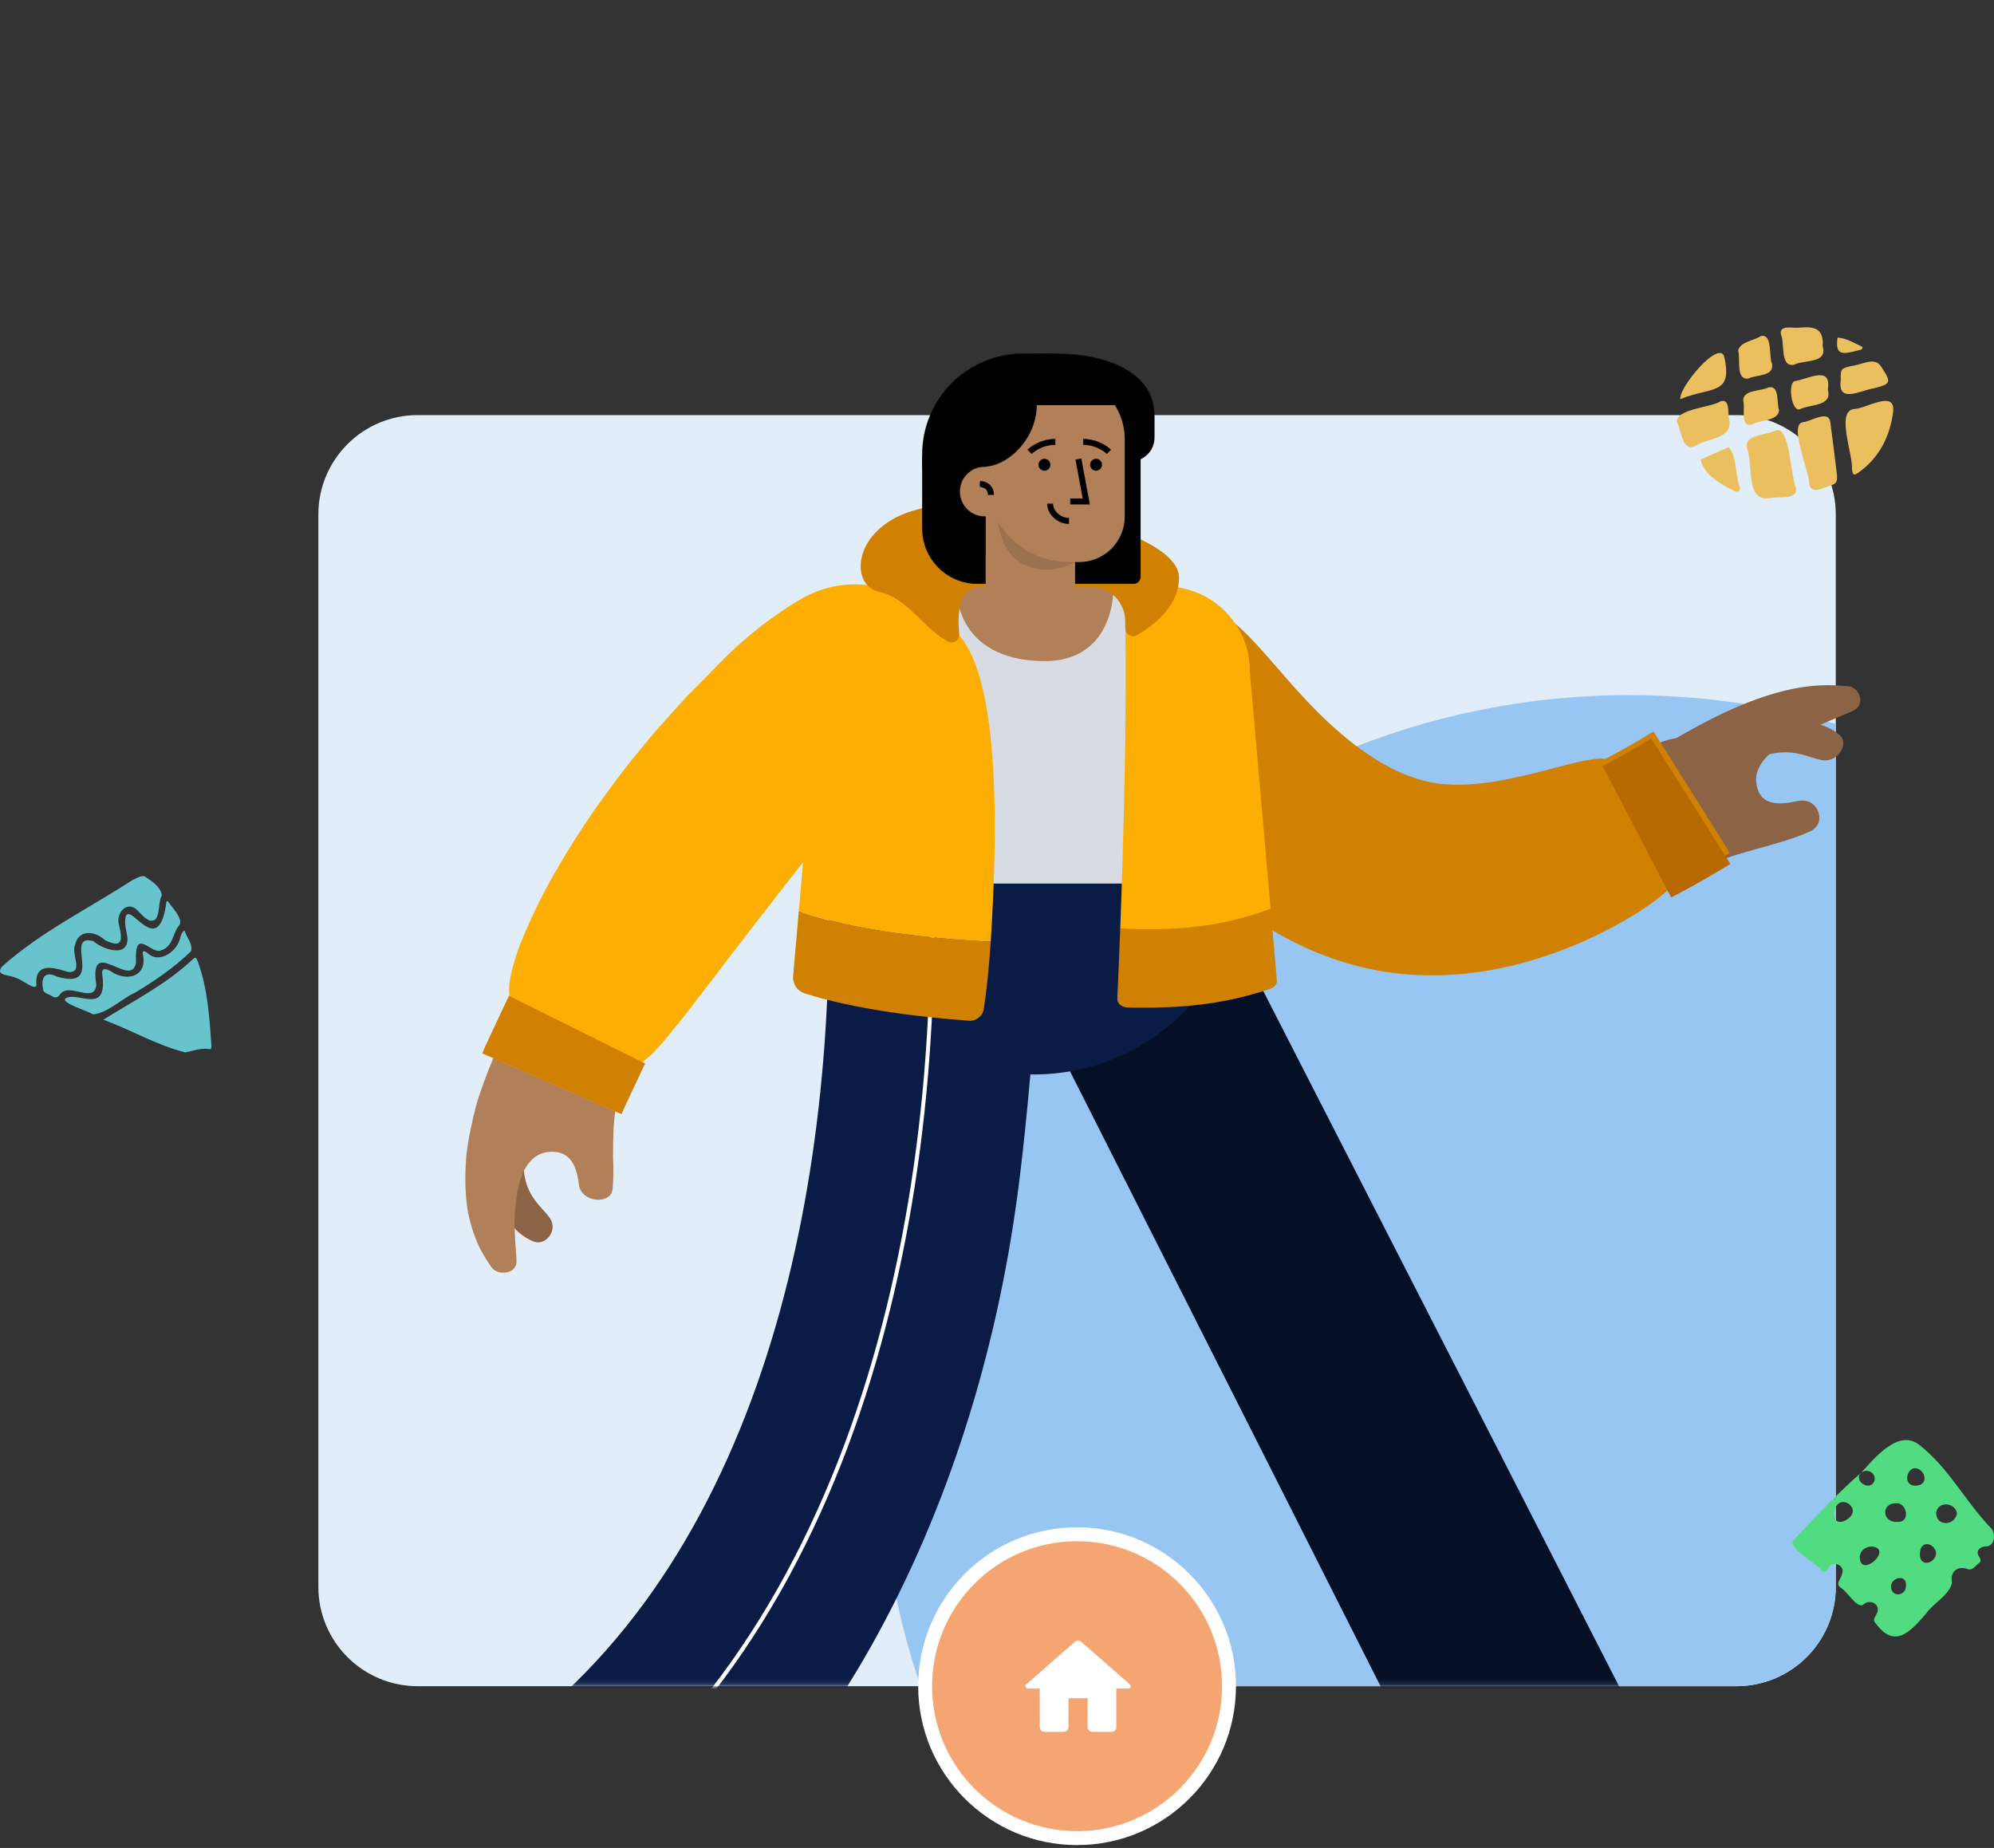 <svg width="396" height="367" viewBox="0 0 396 367" fill="none" xmlns="http://www.w3.org/2000/svg">
    <rect x="0" y="0" width="396" height="367" fill="#333333" stroke="none"/>
    <path d="M344.856 82.438H82.949C72.057 82.438 63.227 91.267 63.227 102.159V315.155C63.227 326.048 72.057 334.877 82.949 334.877H344.856C355.748 334.877 364.578 326.048 364.578 315.155V102.159C364.578 91.267 355.748 82.438 344.856 82.438Z" fill="#E1EDF9"/>
    <path fill-rule="evenodd" clip-rule="evenodd" d="M323.556 138.053C337.786 138.053 351.549 140.052 364.579 143.784L364.578 315.156C364.578 326.048 355.748 334.877 344.856 334.877L182.813 334.879C177.653 319.786 174.853 303.598 174.853 286.756C174.853 204.63 241.43 138.053 323.556 138.053Z" fill="#98C6F2"/>
    <mask id="mask0_4578_1496" style="mask-type:luminance" maskUnits="userSpaceOnUse" x="51" y="0" width="327" height="335">
        <path d="M357.872 0H70.722C59.83 0 51 8.83 51 19.722V315.155C51 326.047 59.83 334.877 70.722 334.877H357.872C368.764 334.877 377.594 326.047 377.594 315.155V19.722C377.594 8.83 368.764 0 357.872 0Z" fill="white"/>
    </mask>
    <g mask="url(#mask0_4578_1496)">
        <path fill-rule="evenodd" clip-rule="evenodd" d="M341.496 393.806L318.166 405.982C316.91 406.636 315.381 406.139 314.749 404.87C300.028 375.455 281.407 338.817 266.441 309.291C264.567 305.595 265.83 301.11 269.265 299.272L284.557 291.089C287.991 289.251 292.297 290.757 294.173 294.454C302.212 310.305 318.387 342.211 326.407 358.081C331.817 368.792 337.216 379.478 342.6 390.271C343.246 391.569 342.752 393.151 341.496 393.806Z" fill="#8C6345"/>
        <path fill-rule="evenodd" clip-rule="evenodd" d="M236.864 174.165L204.239 191.651C203.189 192.213 202.938 193.847 203.678 195.299C221.421 230.387 285.71 357.622 302.165 390.493L339.728 370.57C323.826 339.227 257.862 210.464 240.594 176.73C240.029 175.155 238.272 173.306 236.864 174.165Z" fill="#051026"/>
        <path fill-rule="evenodd" clip-rule="evenodd" d="M164.203 173.947C164.203 195.731 182.569 213.39 205.225 213.39C227.88 213.39 246.246 195.731 246.246 173.947" fill="#0A1B45"/>
        <path fill-rule="evenodd" clip-rule="evenodd" d="M86.199 393.712L76.829 367.651C76.329 366.247 76.847 364.713 77.988 364.227C81.283 362.93 84.385 361.261 87.561 359.739C97.674 354.387 107.183 347.617 115.66 339.685C127.782 328.082 137.637 314.396 145.34 298.805C146.187 297.146 147.629 295.975 149.294 295.4C153.354 293.075 166.438 302.684 170.169 303.783C171.916 304.676 173.129 306.299 173.658 308.239C174.322 322.257 146.793 354.952 136.431 364.626C130.251 370.403 123.212 376.048 116.285 380.763C111.497 383.913 106.409 386.96 101.387 389.652C98.084 390.59 87.897 398.466 86.199 393.712Z" fill="#B18058"/>
        <path fill-rule="evenodd" clip-rule="evenodd" d="M203.485 173.947L166.674 174.932C164.665 174.999 164.408 177.84 164.587 179.67C165.3 244.626 147.592 319.795 90.049 352.497L110.302 392.07C163.811 361.766 193.685 299.694 202.019 237.623C203.194 229.674 209.425 174.346 203.485 173.947Z" fill="#0A1B45"/>
        <path fill-rule="evenodd" clip-rule="evenodd" d="M185.357 174.735L184.569 174.756C186.71 248.826 165.53 334.375 99.91 371.612L100.287 372.348C166.177 334.958 187.509 249.128 185.357 174.735Z" fill="white"/>
        <path fill-rule="evenodd" clip-rule="evenodd" d="M353.635 144.114C359.442 142.452 363.188 144.189 365.262 145.912C366.299 146.768 366.264 148.138 365.567 149.252C364.872 150.363 363.517 151.203 361.972 150.979C360.424 150.748 358.841 149.974 356.761 149.601C354.683 149.23 352.142 149.291 348.646 150.65C346.902 151.336 345.974 151.335 345.672 150.97C345.367 150.599 345.685 149.861 346.382 148.979C347.79 147.228 350.725 144.938 353.635 144.114Z" fill="#8C6345"/>
        <path fill-rule="evenodd" clip-rule="evenodd" d="M345.531 151.808C343.508 149.007 340.472 147.304 337.286 146.723C334.08 146.124 330.732 146.658 327.819 148.385L326.742 149.036L325.657 149.659C324.933 150.072 324.213 150.498 323.487 150.902C322.031 151.689 320.581 152.507 319.116 153.235C315.542 155.063 311.939 156.738 308.346 158.114C304.755 159.489 301.177 160.605 297.702 161.367C294.229 162.13 290.862 162.53 287.749 162.492C286.988 162.444 286.225 162.413 285.463 162.385L284.355 162.265L283.252 162.101C281.782 161.853 280.318 161.491 278.86 161.015C273.03 159.126 267.316 155.333 262.176 150.435C257.024 145.534 252.418 139.594 248.382 133.2C246.521 130.253 243.675 128.227 240.43 127.262C237.192 126.309 233.543 126.417 230.24 128.046C226.94 129.672 224.644 132.589 223.768 136.085C222.886 139.567 223.442 143.618 225.688 147.174C230.551 154.857 236.185 162.245 243.184 168.921C246.688 172.249 250.546 175.389 254.868 178.165C259.183 180.935 263.982 183.34 269.244 185.056C271.871 185.915 274.609 186.597 277.42 187.068L279.539 187.382L281.679 187.613C283.099 187.701 284.52 187.765 285.942 187.822C291.595 187.895 297.042 187.189 302.209 186.061C307.381 184.926 312.294 183.365 316.999 181.563C321.705 179.756 326.179 177.672 330.52 175.451C332.308 174.557 334.029 173.593 335.769 172.648C336.632 172.168 337.477 171.67 338.332 171.182L339.609 170.445L340.867 169.687C344.285 167.657 346.498 164.522 347.32 161.275C348.133 158.002 347.55 154.605 345.531 151.808Z" fill="#8C6345"/>
        <path fill-rule="evenodd" clip-rule="evenodd" d="M339.091 172.102C336.989 173.321 334.257 169.251 331.849 164.206C330.642 161.685 329.502 158.926 328.559 156.46C327.617 153.994 326.872 151.823 326.493 150.436L328.499 149.222C331.475 147.38 334.25 145.792 336.825 144.38C339.408 142.987 341.8 141.795 344.031 140.809C348.484 138.824 352.276 137.624 355.448 136.938C361.78 135.554 365.65 136.246 366.786 136.263C367.907 136.276 368.889 137.052 369.262 138.07C369.651 139.072 369.471 140.261 368.401 140.947C367.386 141.607 362.223 143.428 357.473 145.823C352.724 148.25 348.347 151.297 348.787 155.382C349.057 157.852 350.264 158.968 351.852 159.364C353.443 159.768 355.379 159.43 357.049 159.077C359.034 158.649 360.505 159.724 361.068 161.127C361.633 162.528 361.266 164.26 359.6 165.049C358.211 165.722 356.513 166.317 354.715 166.901C352.892 167.464 350.977 168.021 349.056 168.544C345.248 169.628 341.518 170.644 339.091 172.102Z" fill="#8C6345"/>
        <path fill-rule="evenodd" clip-rule="evenodd" d="M328.381 145.273C325.203 147.239 321.986 149.054 318.76 150.742C318.484 150.684 318.201 150.635 317.822 150.644C317.448 150.65 317.032 150.685 316.578 150.746C315.671 150.87 314.608 151.042 313.416 151.335C312.826 151.476 312.198 151.626 311.533 151.785C310.875 151.946 310.187 152.129 309.472 152.331C308.05 152.655 306.508 153.128 304.908 153.49C301.701 154.292 298.177 155.085 294.751 155.505C293.048 155.698 291.351 155.853 289.775 155.843C289.382 155.838 288.988 155.841 288.59 155.85C288.385 155.866 288.213 155.828 288.026 155.816L287.471 155.772C287.106 155.74 286.718 155.748 286.362 155.705C286.01 155.652 285.653 155.632 285.297 155.561C283.869 155.338 282.4 155.007 280.874 154.486C279.349 153.976 277.767 153.32 276.155 152.48C274.543 151.652 272.901 150.663 271.272 149.532C269.641 148.41 268.021 147.158 266.446 145.811C263.285 143.133 260.308 140.108 257.614 137.127C254.918 134.14 252.171 130.845 249.811 128.291C247.451 125.737 244.212 122.06 238.162 119.634C232.112 117.209 228.068 117.829 228.068 117.829C223.506 119.674 218.787 126.677 217.452 131.408C216.106 136.128 216.717 141.716 219.689 146.676C222.064 151.78 225.034 156.987 228.683 162.109C232.345 167.222 236.698 172.258 241.932 176.865C247.16 181.458 253.312 185.639 260.375 188.693C263.903 190.209 267.623 191.462 271.473 192.303C272.439 192.507 273.394 192.718 274.371 192.87C274.857 192.949 275.341 193.028 275.825 193.107C276.314 193.17 276.802 193.232 277.289 193.294C279.235 193.539 281.199 193.664 283.084 193.677C284.033 193.695 284.976 193.704 285.911 193.706C286.826 193.664 287.73 193.609 288.629 193.552C289.522 193.486 290.428 193.448 291.288 193.343C292.143 193.228 292.992 193.115 293.834 193.001C294.254 192.941 294.672 192.881 295.088 192.822C295.506 192.764 295.917 192.699 296.311 192.614C297.107 192.45 297.895 192.289 298.676 192.128C299.066 192.045 299.453 191.962 299.839 191.88C300.226 191.8 300.608 191.715 300.972 191.611C301.707 191.412 302.434 191.214 303.155 191.018C303.871 190.817 304.587 190.627 305.275 190.415C305.951 190.189 306.618 189.966 307.278 189.745C307.935 189.52 308.583 189.297 309.223 189.078C309.863 188.858 310.457 188.602 311.061 188.367C311.659 188.126 312.248 187.889 312.83 187.655C313.41 187.419 313.983 187.188 314.519 186.934C315.605 186.437 316.65 185.949 317.654 185.472C321.603 183.501 324.783 181.613 327.156 179.962C328.338 179.132 329.364 178.404 330.153 177.723C330.551 177.386 330.902 177.073 331.205 176.784C331.508 176.494 331.704 176.26 331.889 176.031C335.894 173.938 339.787 171.731 343.554 169.404L328.381 145.273Z" fill="#D08102"/>
        <path fill-rule="evenodd" clip-rule="evenodd" d="M318.275 152.139L331.892 178.245C335.923 176.137 339.844 173.918 343.637 171.58L327.932 146.656C324.742 148.624 321.513 150.443 318.275 152.139Z" fill="#B86900"/>
        <path fill-rule="evenodd" clip-rule="evenodd" d="M99.296 236.762C99.431 238.271 99.74 239.563 100.168 240.668C100.598 241.774 101.131 242.689 101.775 243.465C103.038 245.01 104.523 245.935 105.799 246.501C107.076 247.065 108.345 246.538 109.069 245.571C109.42 245.083 109.691 244.499 109.74 243.872C109.793 243.246 109.645 242.583 109.226 241.954C108.388 240.697 106.995 239.553 105.849 237.804C105.276 236.929 104.765 235.901 104.417 234.628C104.252 233.994 104.093 233.287 104.049 232.528C103.998 231.767 104.004 230.934 104.08 230.018C104.385 226.352 103.078 226.475 101.712 228.319C101.04 229.242 100.315 230.578 99.851 232.083C99.409 233.596 99.159 235.254 99.296 236.762Z" fill="#8C6345"/>
        <path fill-rule="evenodd" clip-rule="evenodd" d="M105.722 225.579C104.044 224.937 102.572 223.983 101.353 222.789C100.744 222.192 100.198 221.536 99.721 220.83C99.247 220.125 98.871 219.383 98.557 218.598C97.936 217.031 97.621 215.315 97.645 213.549C97.658 212.667 97.756 211.773 97.942 210.88C98.138 209.991 98.381 209.086 98.798 208.235L101.176 203.15C101.981 201.462 102.729 199.743 103.617 198.097C110.203 184.98 117.904 172.472 126.457 160.662C135.013 148.851 144.402 137.721 154.401 127.274C156.736 124.892 159.895 123.755 163.07 123.882C166.264 124.024 169.498 125.454 172.004 128.021C174.521 130.597 175.851 133.807 176.063 136.923C176.287 140.058 175.37 143.073 173.203 145.279C154.687 164.632 138.723 186.179 126.891 209.762C126.087 211.239 125.424 212.783 124.701 214.298L122.565 218.859C122.188 219.621 121.817 220.362 121.34 221.029C120.871 221.7 120.338 222.314 119.749 222.867C118.571 223.975 117.173 224.846 115.642 225.451C114.88 225.755 114.07 225.987 113.266 226.158C112.465 226.33 111.64 226.429 110.802 226.45C109.126 226.491 107.401 226.22 105.722 225.579Z" fill="#B18058"/>
        <path fill-rule="evenodd" clip-rule="evenodd" d="M123.04 217.845C123.906 215.998 119.437 213.57 114.002 211.52C108.568 209.466 102.134 207.86 99.15 207.482C98.781 208.269 98.407 209.054 98.083 209.862C97.331 211.654 96.656 213.381 96.052 215.042C95.75 215.872 95.466 216.686 95.199 217.484C95.069 217.883 94.94 218.278 94.812 218.668C94.705 219.064 94.599 219.457 94.495 219.845C93.679 222.951 93.114 225.787 92.748 228.362C92.646 229.002 92.601 229.642 92.556 230.261C92.512 230.881 92.479 231.484 92.456 232.071C92.41 233.246 92.405 234.357 92.434 235.406C92.463 236.455 92.526 237.443 92.617 238.371C92.71 239.301 92.813 240.166 92.997 240.993C94.358 247.571 96.92 250.537 97.473 251.498C98.586 253.402 102.343 253.124 102.572 250.803C102.627 250.251 102.469 248.703 102.335 246.639C102.268 245.607 102.207 244.446 102.181 243.22C102.182 242.001 102.26 240.73 102.38 239.453C102.506 238.178 102.695 236.904 102.973 235.701C103.113 235.099 103.274 234.516 103.459 233.959C103.647 233.402 103.849 232.869 104.121 232.385C105.168 230.437 106.646 229.059 108.734 228.807C111.253 228.503 112.7 229.399 113.581 230.722C114.46 232.049 114.77 233.81 114.982 235.315C115.224 237.112 116.842 238.102 118.377 238.255C119.907 238.403 121.455 237.766 121.639 236.255C121.799 234.98 121.825 233.478 121.802 231.861C121.783 231.049 121.763 230.212 121.742 229.364C121.751 228.521 121.76 227.669 121.769 226.823C121.8 225.123 121.866 223.433 122.042 221.885C122.129 221.111 122.244 220.373 122.395 219.689C122.563 219.011 122.786 218.395 123.04 217.845Z" fill="#B18058"/>
        <path fill-rule="evenodd" clip-rule="evenodd" d="M95.796 209.193C96.006 208.706 96.198 208.21 96.422 207.729L97.095 206.287L98.443 203.404L99.793 200.521C100.248 199.564 100.677 198.591 101.18 197.659C101.137 197.419 101.115 197.151 101.117 196.845C101.04 195.509 101.395 193.556 102.109 191.11C102.287 190.499 102.488 189.857 102.711 189.186C102.825 188.852 102.942 188.509 103.06 188.159C103.196 187.817 103.334 187.468 103.476 187.111C104.051 185.689 104.711 184.162 105.446 182.549C108.34 176.066 112.846 168.463 118.106 160.769C120.831 157.001 123.617 153.099 126.669 149.462C127.422 148.546 128.175 147.629 128.926 146.716C129.303 146.261 129.681 145.808 130.057 145.355C130.447 144.916 130.836 144.478 131.225 144.04C132.783 142.295 134.336 140.581 135.873 138.91C136.632 138.066 137.425 137.273 138.205 136.484C138.988 135.7 139.761 134.924 140.524 134.16C142.063 132.646 148.385 125.324 158.762 119.145C165.681 115.026 173.463 115.026 182.111 119.145C184.98 127.246 184.715 134.804 181.318 141.82C180.698 143.707 179.689 145.43 178.264 146.881C177.683 147.659 177.096 148.445 176.503 149.24C175.924 150.044 175.333 150.848 174.73 151.654C173.532 153.269 172.262 154.866 171.005 156.495C168.544 159.791 165.878 163.029 163.345 166.348C160.712 169.6 158.223 172.935 155.651 176.112C154.407 177.725 153.175 179.321 151.963 180.892C151.346 181.671 150.735 182.444 150.129 183.209C149.523 183.974 148.966 184.757 148.385 185.513C147.235 187.032 146.092 188.508 144.966 189.932C144.388 190.636 143.886 191.367 143.354 192.064C142.825 192.764 142.305 193.451 141.795 194.126C140.774 195.475 139.741 196.747 138.797 197.981C137.874 199.226 136.978 200.401 136.116 201.497C135.254 202.593 134.426 203.611 133.641 204.54C132.886 205.485 132.194 206.352 131.535 207.114C130.223 208.64 129.095 209.771 128.213 210.424C128.012 210.598 127.831 210.732 127.662 210.842C127.213 211.668 126.839 212.528 126.437 213.376L125.245 215.925L124.052 218.473L123.454 219.747C123.255 220.171 123.088 220.61 122.903 221.04L95.796 209.193Z" fill="#FDAE02"/>
        <path fill-rule="evenodd" clip-rule="evenodd" d="M101.116 197.782L128.136 211.215C127.692 212.029 127.333 212.882 126.932 213.716L125.756 216.231L124.578 218.745L123.989 220.001C123.793 220.421 123.628 220.852 123.446 221.277L95.797 209.193C96.004 208.711 96.195 208.221 96.416 207.745L97.082 206.319L98.414 203.467L99.749 200.616C100.204 199.671 100.618 198.704 101.116 197.782Z" fill="#D08102"/>
        <path fill-rule="evenodd" clip-rule="evenodd" d="M248.148 175.473H163.549V133.244C163.549 123.987 171.053 116.482 180.31 116.482H231.387C240.644 116.482 248.148 123.987 248.148 133.244V175.473Z" fill="#D7DBE2"/>
        <path fill-rule="evenodd" clip-rule="evenodd" d="M221.136 116.482C221.136 123.013 217.981 131.296 207.528 131.296C195.103 131.296 189.976 124.228 189.976 116.482H221.136Z" fill="#B18058"/>
        <path fill-rule="evenodd" clip-rule="evenodd" d="M223.95 200.09C234.152 200.322 242.83 199.533 252.078 196.439C252.932 196.153 253.657 195.61 253.579 194.713L252.334 180.479C242.836 180.891 232.916 182.736 222.476 184.373C222.28 189.469 222.079 194.173 221.895 198.254C221.844 199.378 222.825 200.064 223.95 200.09Z" fill="#D08102"/>
        <path fill-rule="evenodd" clip-rule="evenodd" d="M158.638 180.933L157.509 193.84C157.376 195.357 158.295 196.779 159.742 197.254C169.44 200.441 183.33 202.076 192.448 202.715C193.892 202.816 195.162 201.79 195.38 200.358C195.998 196.301 196.444 191.794 196.75 187.001C187.004 186.622 169.324 184.922 158.638 180.933Z" fill="#D08102"/>
        <path fill-rule="evenodd" clip-rule="evenodd" d="M174.736 117.193C167.836 119.269 162.81 125.668 162.81 133.244L158.638 180.933C169.324 184.923 187.004 186.622 196.75 187.001C197.953 168.106 199.442 130.112 188.003 124.196C188.003 124.196 179.72 115.518 174.736 117.193Z" fill="#FDAE02"/>
        <path fill-rule="evenodd" clip-rule="evenodd" d="M222.476 184.373C233.364 184.939 242.436 184.15 252.334 180.478L248.203 133.243C248.203 124.805 241.965 117.825 233.849 116.657C232.797 120.745 228.984 122.028 223.503 124.59C223.761 142.104 223.156 166.747 222.476 184.373Z" fill="#FDAE02"/>
        <path fill-rule="evenodd" clip-rule="evenodd" d="M185.637 100.53C169.465 102.502 167.928 116.214 174.736 117.588C180.115 118.674 183.564 124.988 188.281 127.413C189.333 127.954 190.573 127.126 190.49 125.945C190.467 125.611 190.444 125.278 190.421 124.948C190.161 121.292 190.708 116.614 194.374 116.642C200.947 116.691 210.788 116.684 217.111 116.628C220.541 116.598 223.367 119.716 223.45 123.145C223.464 123.708 223.477 124.278 223.488 124.853C223.511 126.012 224.768 126.724 225.774 126.148C230.038 123.706 232.948 120.556 233.849 117.052C234.045 116.293 234.153 115.518 234.153 114.729C234.153 105.58 202.072 98.525 185.637 100.53Z" fill="#D08102"/>
        <path fill-rule="evenodd" clip-rule="evenodd" d="M195.758 115.964H194.133C188.06 115.964 183.136 111.041 183.136 104.967V90.72H195.758V115.964Z" fill="black"/>
        <path fill-rule="evenodd" clip-rule="evenodd" d="M211.93 115.964H225.088C225.881 115.964 226.524 115.321 226.524 114.528V90.72H211.93V115.964Z" fill="black"/>
        <path fill-rule="evenodd" clip-rule="evenodd" d="M203.174 111.626H208.775V70.21H203.174C192.108 70.21 183.136 79.181 183.136 90.248V91.588C183.136 102.655 192.108 111.626 203.174 111.626Z" fill="black"/>
        <path fill-rule="evenodd" clip-rule="evenodd" d="M209.248 93.087H205.619V70.21H209.248C220.314 70.21 229.286 74.097 229.286 82.655V86.742C229.286 93.087 220.314 93.087 209.248 93.087Z" fill="black"/>
        <path fill-rule="evenodd" clip-rule="evenodd" d="M195.758 99.003H213.508V119.369C213.508 124.854 209.535 129.3 204.633 129.3C199.731 129.3 195.758 124.854 195.758 119.369V99.003Z" fill="#B18058"/>
        <path fill-rule="evenodd" clip-rule="evenodd" d="M214.318 111.625H212.351C203.187 111.625 195.759 104.197 195.759 95.033V87.25C195.759 80.235 201.445 74.548 208.461 74.548H210.667C217.682 74.548 223.369 80.235 223.369 87.25V102.574C223.369 107.573 219.317 111.625 214.318 111.625Z" fill="#B18058"/>
        <path opacity="0.12" fill-rule="evenodd" clip-rule="evenodd" d="M204.338 112.545C200.671 111.248 198.842 107.972 198.118 103.566C200.986 108.34 206.187 111.552 212.145 111.624L212.351 111.625H213.508C210.377 113.294 207.321 113.6 204.338 112.545Z" fill="black"/>
        <path fill-rule="evenodd" clip-rule="evenodd" d="M200.492 97.623C200.492 100.346 198.284 102.554 195.561 102.554C192.838 102.554 190.631 100.346 190.631 97.623C190.631 94.9 192.838 92.693 195.561 92.693C198.284 92.693 200.492 94.9 200.492 97.623Z" fill="#B18058"/>
        <path d="M194.601 95.52C194.958 95.52 195.452 95.603 195.959 95.856C196.806 96.279 197.341 97.053 197.377 98.176L197.379 98.298H196.196C196.196 97.574 195.919 97.159 195.43 96.914C195.248 96.823 195.047 96.763 194.846 96.73C194.746 96.713 194.669 96.706 194.624 96.704L194.601 96.704V95.52Z" fill="black"/>
        <path fill-rule="evenodd" clip-rule="evenodd" d="M195.364 92.693H194.758C192.449 90.448 191.562 85.872 191.294 81.431C190.928 75.345 201.494 70.21 207.591 70.21C212.281 70.21 216.673 72.51 219.344 76.365L222.186 80.465H205.894C205.894 87.171 200.097 92.693 195.364 92.693Z" fill="black"/>
        <path fill-rule="evenodd" clip-rule="evenodd" d="M208.601 92.298C208.601 91.645 208.072 91.115 207.418 91.115C206.765 91.115 206.235 91.645 206.235 92.298C206.235 92.952 206.765 93.482 207.418 93.482C208.072 93.482 208.601 92.952 208.601 92.298Z" fill="black"/>
        <path fill-rule="evenodd" clip-rule="evenodd" d="M218.857 92.298C218.857 91.645 218.327 91.115 217.674 91.115C217.02 91.115 216.49 91.645 216.49 92.298C216.49 92.952 217.02 93.482 217.674 93.482C218.327 93.482 218.857 92.952 218.857 92.298Z" fill="black"/>
        <path fill-rule="evenodd" clip-rule="evenodd" d="M213.586 91.271L214.75 91.056L216.441 100.187H212.546V99.004L215.018 99.003L213.586 91.271Z" fill="black"/>
        <path fill-rule="evenodd" clip-rule="evenodd" d="M209.138 100.023C209.138 101.473 210.614 102.813 212.199 102.865L212.294 102.867V104.05C210.086 104.05 208.024 102.249 207.957 100.13L207.955 100.023H209.138Z" fill="black"/>
        <path fill-rule="evenodd" clip-rule="evenodd" d="M209.588 87.17V88.354C208.315 88.354 207.154 88.695 206.128 89.265C205.82 89.436 205.544 89.618 205.302 89.799L205.184 89.891C205.047 89.999 204.951 90.083 204.898 90.133L204.878 90.153L204.042 89.316C204.324 89.033 204.835 88.63 205.553 88.231C206.694 87.597 207.982 87.206 209.394 87.173L209.588 87.17Z" fill="black"/>
        <path fill-rule="evenodd" clip-rule="evenodd" d="M215.11 87.17C216.598 87.17 217.952 87.569 219.144 88.231C219.817 88.605 220.308 88.983 220.6 89.261L220.656 89.316L219.819 90.153L219.743 90.082C219.699 90.043 219.641 89.993 219.569 89.935L219.513 89.891C219.245 89.678 218.929 89.465 218.569 89.265C217.594 88.724 216.498 88.388 215.3 88.356L215.11 88.354V87.17Z" fill="black"/>
    </g>
    <path d="M213.903 366.432C231.33 366.432 245.458 352.305 245.458 334.877C245.458 317.45 231.33 303.322 213.903 303.322C196.475 303.322 182.348 317.45 182.348 334.877C182.348 352.305 196.475 366.432 213.903 366.432Z" fill="white"/>
    <path d="M213.903 363.671C229.805 363.671 242.696 350.78 242.696 334.877C242.696 318.975 229.805 306.083 213.903 306.083C198 306.083 185.109 318.975 185.109 334.877C185.109 350.78 198 363.671 213.903 363.671Z" fill="#F5A571"/>
    <path fill-rule="evenodd" clip-rule="evenodd" d="M214.1 325.805C213.846 325.805 213.603 325.907 213.424 326.089L203.84 334.493C203.719 334.583 203.647 334.726 203.647 334.877C203.647 335.141 203.86 335.355 204.122 335.355H206.498V342.994C206.498 343.521 206.924 343.949 207.448 343.949H211.249C211.774 343.949 212.199 343.521 212.199 342.994V337.265H216V342.994C216 343.521 216.426 343.949 216.951 343.949H220.751C221.276 343.949 221.702 343.521 221.702 342.994V335.355H224.077C224.34 335.355 224.552 335.141 224.552 334.877C224.552 334.726 224.481 334.583 224.359 334.493L214.781 326.094C214.779 326.092 214.777 326.091 214.775 326.089C214.597 325.907 214.354 325.805 214.1 325.805Z" fill="white"/>
    <path fill-rule="evenodd" clip-rule="evenodd" d="M378.523 314.742C378.56 312.496 375.396 313.336 375.545 315.209C375.69 317.336 378.678 317.028 378.523 314.742ZM380.401 295.052C383.209 295.053 382.403 291.702 380.293 291.571C378.464 291.747 378.002 295.142 380.401 295.052ZM381.296 308.538C381.102 311.245 384.184 310.698 384.506 308.595C384.437 306.499 381.325 305.597 381.296 308.538ZM371.756 307.125C370.401 307.184 369.525 307.889 369.334 309.075C369.273 313.8 376.192 307.589 371.756 307.125ZM364.276 300.747C364.341 303.17 366.716 302.212 367.65 301.01C369.177 298.738 364.471 296.394 364.276 300.747ZM388.644 300.616C388.426 298.38 384.823 297.987 384.506 300.47C384.527 303.182 388.174 303.075 388.644 300.616ZM376.514 298.543C373.479 298.535 373.786 302.515 376.871 302.236C379.497 302.369 378.72 298.34 376.514 298.543ZM369.601 292.491C372.274 289.635 376.875 283.829 381.015 286.846C386.919 291.344 390.273 298.184 395.378 303.452C396.441 304.516 396.154 307.136 394.42 307.107C393.133 307.142 392.258 308.064 393.083 309.239C393.457 309.827 393.411 310.148 392.896 310.528C392.18 311.039 391.701 312.027 390.659 311.587C388.658 310.9 387.172 312.263 387.665 314.334C387.102 316.816 384.069 318.297 382.573 320.374C379.714 323.684 376.501 327.563 372.759 322.719C371.986 321.822 372.004 321.806 372.587 320.702C373.783 318.856 371.591 317.401 370.172 318.569C369.002 319.84 366.836 316.012 365.665 315.399C364.317 314.516 365.671 313.645 365.853 312.464C366.337 311.205 364.696 310.092 363.661 310.864C362.841 311.291 362.605 312.939 361.625 311.763C360.64 310.36 354.773 307.353 356.232 305.814C360.578 301.212 364.937 296.553 369.701 292.39C367.848 294.001 371.345 296.349 372.231 294.155C372.732 292.66 370.914 291.469 369.601 292.491Z" fill="#52DC82"/>
    <path fill-rule="evenodd" clip-rule="evenodd" d="M39.315 191.057C41.255 196.389 41.608 202.169 42 207.792L41.994 207.86C41.945 208.381 41.81 208.434 41.263 208.309C39.762 208.112 38.259 208.754 36.784 209C31.167 207.606 26.087 204.554 20.523 202.512C26.511 198.781 32.784 195.605 38.003 190.767L38.223 190.573C38.888 189.994 38.927 190.093 39.315 191.057ZM36.629 184.757C37.019 186.181 38.415 187.531 37.916 188.944C34.595 192.147 30.761 194.781 26.814 197.148C24.083 198.36 21.356 201.256 18.423 201.454C17.601 200.814 12.171 199.25 12.966 198.32C15.262 196.686 21.377 201.776 20.332 193.7C19.952 191.681 21.659 192.61 22.594 193.274C25.914 194.991 29.357 193.496 28.332 189.356C28.339 188.39 29.224 189.231 29.574 189.522C31.846 191.28 35.021 188.954 35.719 186.532L35.762 186.38C35.916 185.818 36.056 185.216 36.629 184.757ZM33.072 178.996L33.317 178.977L33.363 179.043C34.15 180.142 36.325 182.416 35.676 183.645C34.23 185.284 34.416 188.015 31.993 188.735C30.096 189.725 26.617 183.802 27.012 191.135C26.113 196.659 17.547 185.484 19.128 195.623C18.691 199.549 13.567 194.778 11.806 197.644C11.342 198.167 10.924 198.205 10.367 197.85C9.689 197.403 8.543 197.323 8.534 196.31C8.095 193.977 9.079 192.812 11.326 193.965C21.113 196.773 12.436 185.304 18.512 186.892C20.25 188.433 25.247 190.315 25.326 186.53C25.244 185.048 24.581 183.522 24.965 182.049C25.895 179.008 31.549 190.894 33.072 178.996ZM28.706 174.039L29.061 174.27C30.367 175.13 32.049 176.337 32.136 177.856C31.207 179.226 32.121 183.574 29.532 182.748C28.578 182.242 27.876 181.372 27.123 180.621C25.109 178.856 22.997 181.467 23.609 183.599L23.672 183.864C24.328 186.688 24.351 188.436 20.866 186.714C18.911 184.927 15.656 184.422 14.915 187.637C14.051 189.425 16.755 193.313 13.49 193.024L12.857 192.831C10.358 192.078 7.13 191.31 7.191 195.22C7.646 197.385 4.16 194.34 3.227 194.25C2.134 193.547 -1.225 193.898 0.468 191.903C8.155 185.037 17.6 180.436 26.201 174.847C26.963 174.527 27.868 173.829 28.706 174.039Z" fill="#67C3CC"/>
    <path fill-rule="evenodd" clip-rule="evenodd" d="M356.662 96.806C357.148 99.518 352.949 98.413 351.319 99L351.31 98.913C346.595 99.71 348.219 91.992 346.938 89.007C346.323 86.215 350.898 86.466 352.673 85.468C355.482 84.473 355.586 94.684 356.662 96.806ZM343.333 88.8C344.981 90.915 344.583 94.047 345.448 96.571C345.704 97.363 345.332 97.865 344.481 97.54L344.243 97.423C341.638 96.14 338.244 94.085 337.74 91.278C339.558 90.431 341.402 89.641 343.333 88.8ZM363.514 83.986C363.977 87.429 364.387 90.879 364.818 94.327L364.823 94.493C364.857 95.808 364.701 96.008 363.402 96.498L363.295 96.528C361.815 96.967 359.597 98.301 359.301 95.932C359.299 93.585 355.06 83.947 358.194 83.833C359.78 83.61 363.28 81.262 363.514 83.986ZM375.952 81.935C375.333 86.51 373.371 90.757 369.198 93.772L369.084 93.853C368.162 94.501 367.957 94.377 367.79 93.161C368.045 90.387 364.571 81.748 368.144 81.225C370.572 81.229 376.597 77.177 375.952 81.935ZM343.441 83.387C344.071 87.204 339.177 86.952 336.72 88.545C334.028 89.92 333.906 85.365 333 83.761C332.991 81.174 339.666 80.982 341.735 79.689C343.716 79.119 343.02 82.245 343.441 83.387ZM353.315 81.5C353.108 83.69 349.434 83.349 347.851 84.336C345.52 84.833 346.625 81.01 346.208 79.629C346.079 77.363 349.653 77.736 351.155 76.966C353.491 76.361 352.79 80.084 353.315 81.5ZM362.996 77.369L362.985 77.369C363.973 80.626 359.801 80.279 357.692 81.166C355.787 82.405 354.9 75.744 356.556 75.675L356.724 75.642C359.5 75.062 363.758 72.674 362.996 77.369ZM342.376 70.663C344.268 78.656 339.858 76.703 333.681 79.28C333.483 76.878 341.085 67.765 342.376 70.663ZM373.714 73.023L373.938 73.359C375.644 75.954 375.403 76.291 372.176 77.106C369.489 77.523 364.899 80.253 365.57 75.479L365.559 75.022C365.528 73.267 365.738 73.139 367.685 72.682C369.729 72.518 372.457 70.585 373.714 73.023ZM351.936 72.325C352.287 74.828 348.771 74.368 347.198 75.186C344.646 75.477 345.7 71.238 345.189 69.623C345.638 67.82 348.314 67.677 349.718 66.735C352.097 66.252 351.223 70.912 351.936 72.325ZM361.964 68.737C363.023 72.241 358.351 71.401 356.2 72.457C353.453 72.85 354.496 68.142 353.685 66.426C353.33 64.404 356.054 65.234 357.265 65.076L357.266 65.084L357.563 65.055C360.494 64.792 362.233 65.389 361.964 68.737ZM364.942 67.04C366.791 67.19 368.301 68.156 369.906 68.927L369.714 69.404L369.162 69.544C366.331 70.277 364.315 70.928 364.942 67.04Z" fill="#EBBF5E"/>
</svg>
